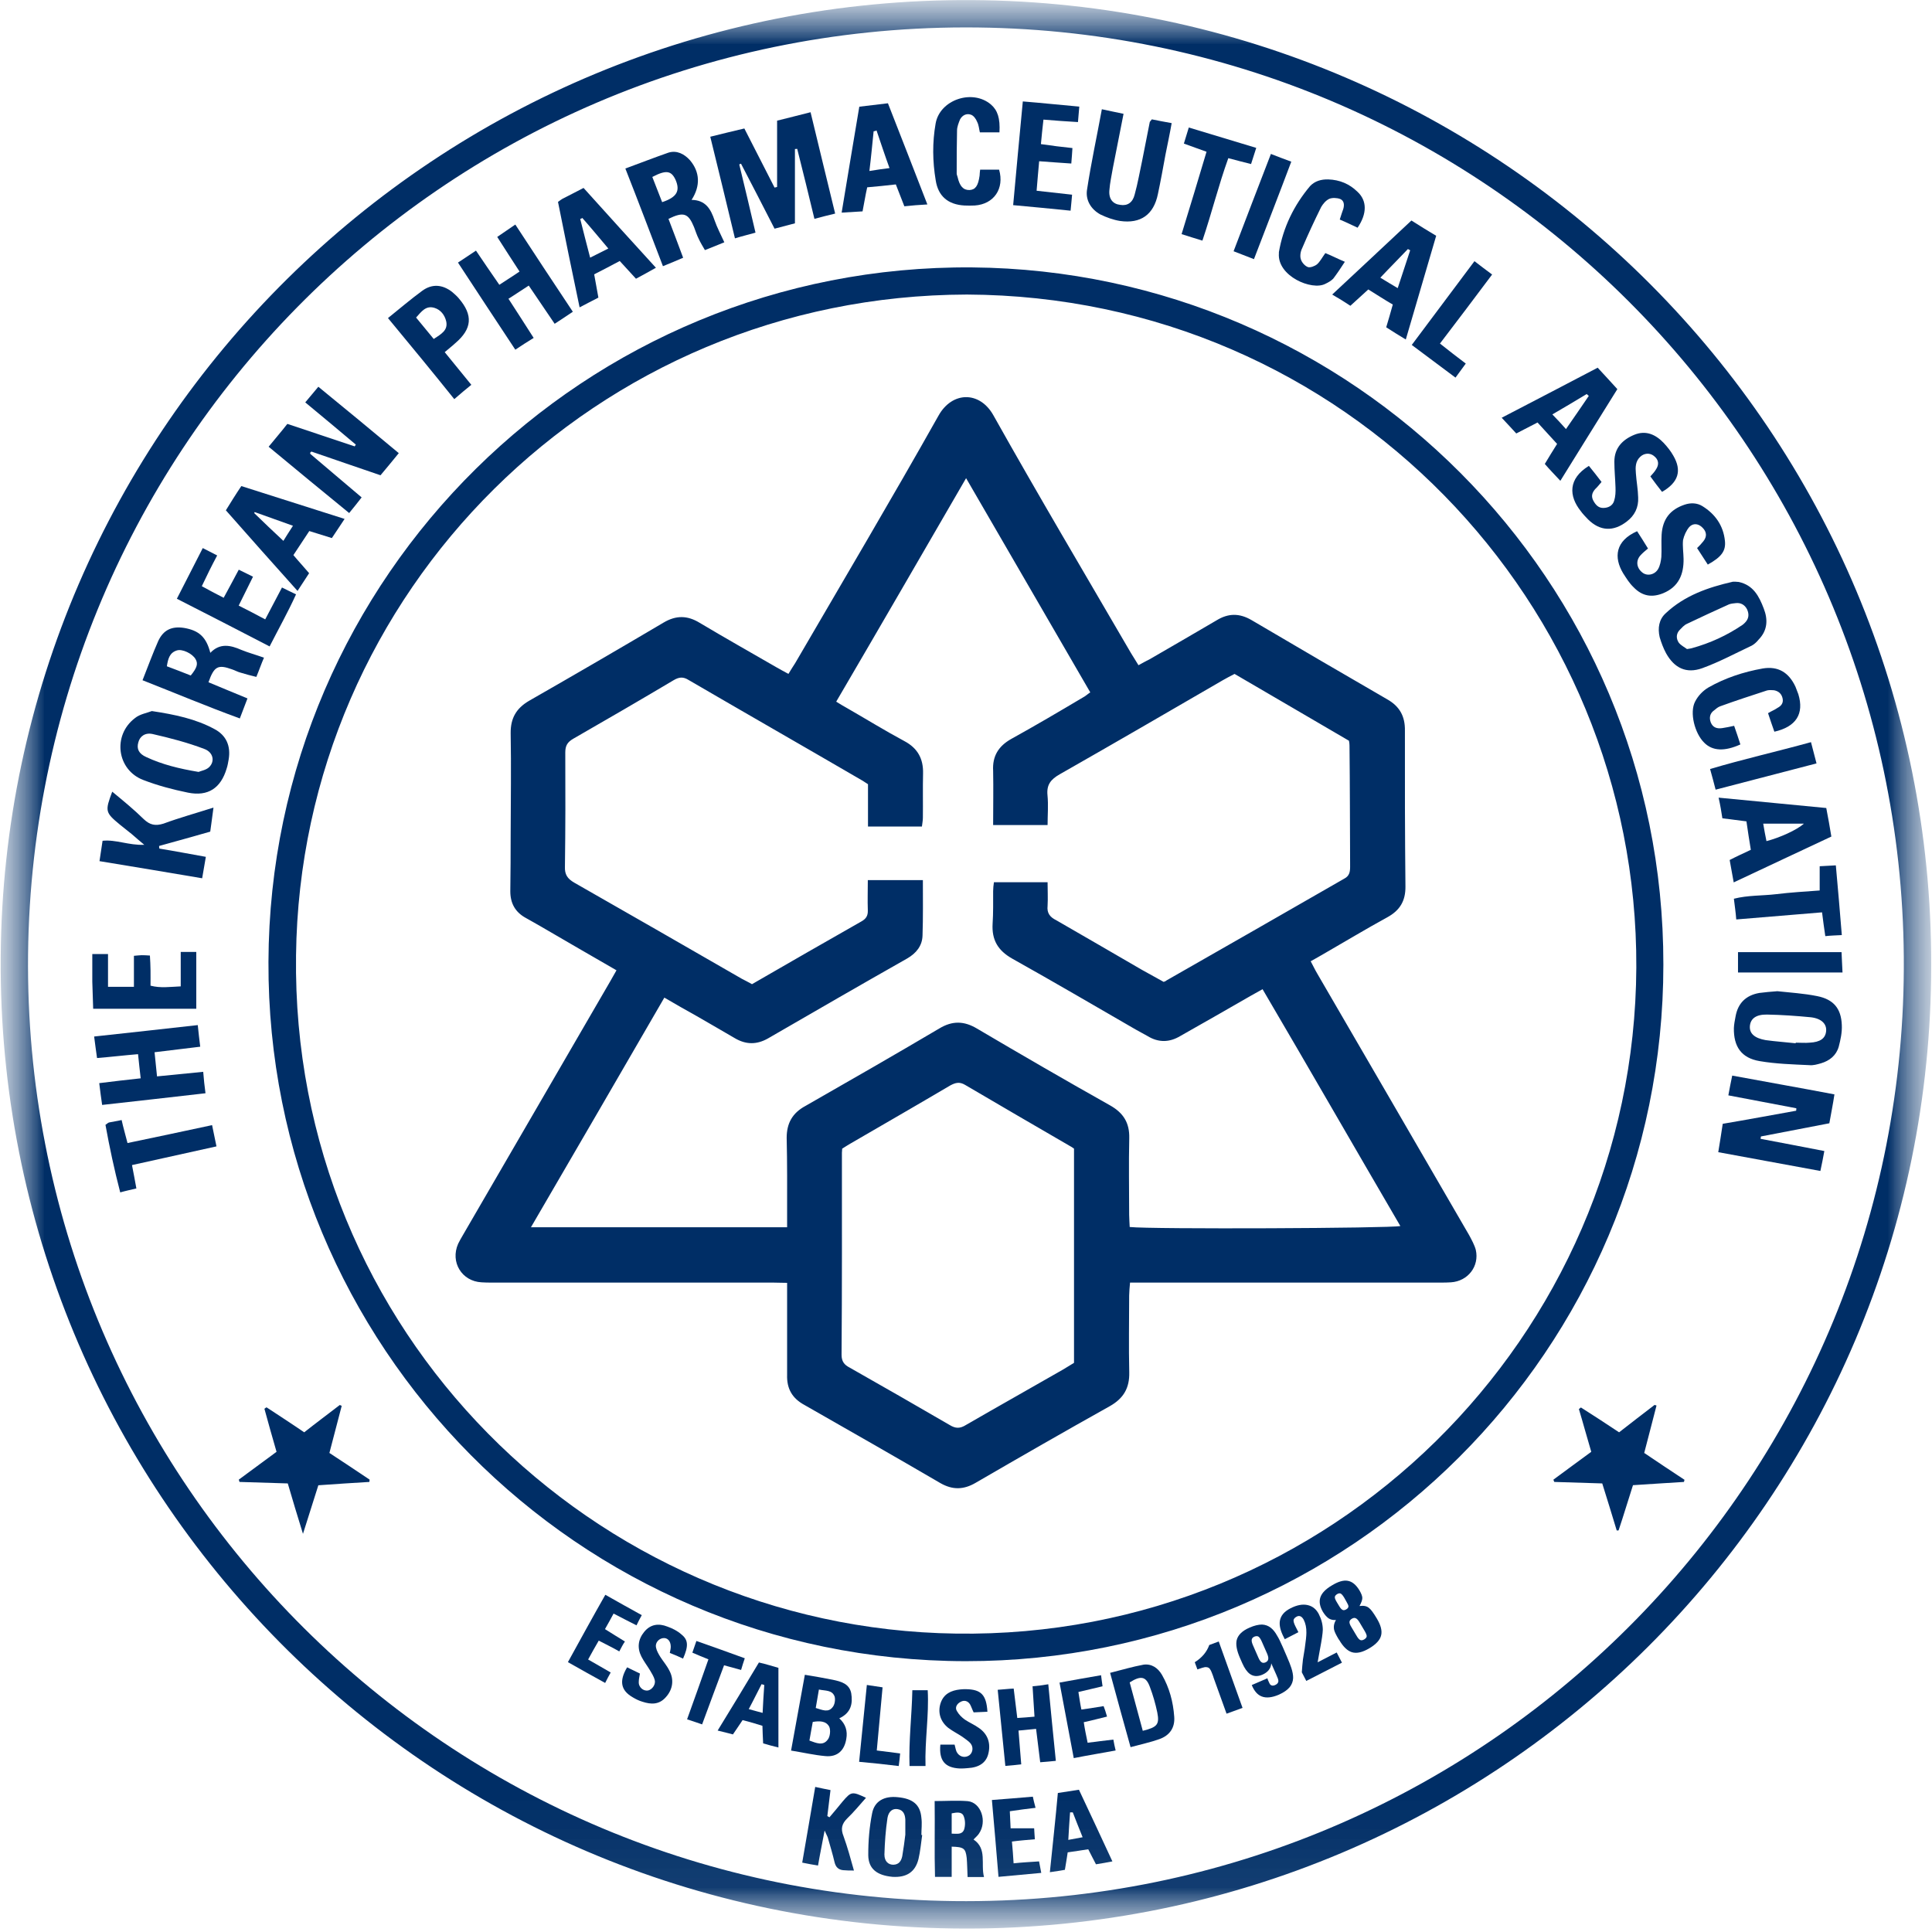<svg width="22" height="22" viewBox="0 0 22 22" fill="none" xmlns="http://www.w3.org/2000/svg">
<g clipPath="url(#clip0_1249_27610)">
<mask id="mask0_1249_27610" style="mask-type:luminance" maskUnits="userSpaceOnUse" x="0" y="0" width="22" height="22">
<path d="M22 0H0V21.96H22V0Z" fill="white"/>
</mask>
<g mask="url(#mask0_1249_27610)">
<mask id="mask1_1249_27610" style="mask-type:luminance" maskUnits="userSpaceOnUse" x="0" y="0" width="22" height="22">
<path d="M22 0.001H0V21.961H22V0.001Z" fill="white"/>
</mask>
<g mask="url(#mask1_1249_27610)">
<path fillRule="evenodd" clipRule="evenodd" d="M21.991 10.991C21.991 17.047 17.064 21.966 10.996 21.961C4.85 21.953 -0.034 16.952 0.008 10.902C0.047 4.879 4.974 -0.036 11.071 0.001C17.099 0.039 22.002 4.936 21.991 10.991ZM11.14 21.648C17.018 21.575 21.724 16.755 21.679 10.897C21.636 5.1 16.922 0.306 10.99 0.312C5.02 0.319 0.233 5.193 0.32 11.145C0.407 17.021 5.249 21.728 11.14 21.648Z" fill="#002E66"/>
<path fillRule="evenodd" clipRule="evenodd" d="M18.941 10.984C18.941 15.365 15.386 18.919 10.997 18.916C6.566 18.912 3.04 15.31 3.057 10.953C3.073 6.561 6.668 3.009 11.071 3.045C15.397 3.082 18.946 6.602 18.941 10.984ZM11.011 3.354C6.787 3.364 3.421 6.741 3.371 10.879C3.315 15.153 6.747 18.545 10.885 18.602C15.146 18.666 18.613 15.227 18.633 11.017C18.651 6.877 15.319 3.373 11.011 3.354Z" fill="#002E66"/>
<path d="M8.418 1.872C8.48 2.126 8.54 2.381 8.603 2.649C8.527 2.671 8.457 2.687 8.369 2.714C8.276 2.324 8.183 1.945 8.088 1.557C8.222 1.524 8.342 1.494 8.476 1.463C8.59 1.686 8.704 1.909 8.82 2.136C8.83 2.134 8.838 2.131 8.849 2.129V1.374C8.979 1.341 9.095 1.313 9.23 1.278C9.324 1.663 9.414 2.043 9.51 2.432C9.429 2.451 9.357 2.47 9.274 2.492C9.208 2.219 9.145 1.959 9.078 1.695C9.069 1.695 9.06 1.697 9.052 1.697V2.543C8.974 2.563 8.907 2.582 8.82 2.604C8.692 2.356 8.567 2.109 8.438 1.864C8.43 1.868 8.423 1.869 8.418 1.872Z" fill="#002E66"/>
<path d="M20.455 12.62C20.201 12.572 19.947 12.524 19.681 12.473C19.696 12.396 19.707 12.329 19.725 12.248C20.112 12.32 20.491 12.386 20.889 12.462C20.872 12.577 20.85 12.682 20.831 12.791C20.565 12.843 20.309 12.892 20.052 12.941C20.052 12.948 20.048 12.959 20.048 12.968C20.289 13.014 20.524 13.058 20.774 13.107C20.759 13.186 20.747 13.254 20.729 13.334C20.339 13.263 19.958 13.192 19.566 13.12C19.583 13.014 19.6 12.915 19.617 12.797C19.896 12.75 20.174 12.698 20.453 12.648C20.455 12.638 20.455 12.628 20.455 12.62Z" fill="#002E66"/>
<path d="M3.476 4.582C3.526 4.521 3.572 4.469 3.625 4.404C3.932 4.655 4.234 4.904 4.541 5.16C4.468 5.25 4.401 5.331 4.333 5.412C4.063 5.321 3.802 5.229 3.546 5.142C3.534 5.152 3.532 5.154 3.532 5.158C3.532 5.158 3.532 5.167 3.534 5.169C3.726 5.331 3.917 5.495 4.118 5.664C4.071 5.724 4.028 5.78 3.976 5.842C3.67 5.592 3.368 5.344 3.059 5.087C3.131 4.998 3.202 4.917 3.272 4.827C3.532 4.914 3.786 4.998 4.039 5.083C4.043 5.074 4.048 5.071 4.052 5.063C3.864 4.904 3.674 4.746 3.476 4.582Z" fill="#002E66"/>
<path d="M18.595 16.912C18.539 17.085 18.488 17.258 18.431 17.427C18.425 17.428 18.418 17.428 18.41 17.428C18.357 17.254 18.304 17.079 18.245 16.892C18.062 16.886 17.882 16.88 17.699 16.875C17.695 16.868 17.692 16.859 17.689 16.849C17.834 16.743 17.975 16.637 18.12 16.532C18.07 16.365 18.027 16.204 17.979 16.045C17.988 16.038 17.997 16.033 18.002 16.027C18.145 16.117 18.284 16.209 18.437 16.31C18.57 16.205 18.705 16.103 18.841 15.998C18.848 16 18.857 16.003 18.863 16.005C18.818 16.183 18.77 16.362 18.723 16.545C18.878 16.651 19.032 16.751 19.182 16.851C19.179 16.86 19.176 16.868 19.176 16.875C18.988 16.888 18.802 16.897 18.595 16.912Z" fill="#002E66"/>
<path d="M3.036 16.026C3.174 16.117 3.315 16.208 3.464 16.31C3.598 16.204 3.734 16.103 3.869 15.999C3.876 16.002 3.885 16.005 3.891 16.009C3.846 16.181 3.799 16.36 3.751 16.545C3.905 16.646 4.058 16.747 4.209 16.849C4.208 16.859 4.206 16.868 4.206 16.875C4.015 16.886 3.827 16.899 3.625 16.913C3.57 17.085 3.516 17.259 3.45 17.466C3.386 17.258 3.332 17.082 3.277 16.892C3.091 16.886 2.907 16.88 2.727 16.875C2.725 16.868 2.723 16.859 2.719 16.849C2.859 16.747 2.998 16.642 3.149 16.532C3.101 16.369 3.056 16.204 3.011 16.042C3.019 16.038 3.026 16.028 3.036 16.026Z" fill="#002E66"/>
<path fillRule="evenodd" clipRule="evenodd" d="M7.612 2.492C7.67 2.643 7.722 2.782 7.779 2.935C7.703 2.967 7.636 2.997 7.549 3.031C7.407 2.661 7.269 2.294 7.121 1.919C7.289 1.857 7.449 1.795 7.612 1.738C7.706 1.709 7.792 1.752 7.858 1.826C7.969 1.958 7.979 2.116 7.875 2.276C8.035 2.278 8.094 2.381 8.137 2.509C8.166 2.592 8.207 2.669 8.248 2.759C8.177 2.789 8.109 2.815 8.027 2.848C8.002 2.804 7.976 2.763 7.957 2.721C7.934 2.677 7.921 2.631 7.903 2.586C7.838 2.428 7.785 2.408 7.612 2.492ZM7.428 2.015C7.467 2.116 7.504 2.209 7.54 2.302C7.708 2.246 7.748 2.174 7.692 2.046C7.644 1.944 7.586 1.932 7.428 2.015Z" fill="#002E66"/>
<path fillRule="evenodd" clipRule="evenodd" d="M1.623 7.746C1.686 7.587 1.74 7.439 1.802 7.299C1.861 7.172 1.957 7.129 2.095 7.15C2.267 7.179 2.349 7.255 2.395 7.434C2.504 7.32 2.624 7.346 2.747 7.4C2.828 7.433 2.91 7.455 3.006 7.489C2.976 7.557 2.952 7.629 2.919 7.708C2.854 7.692 2.798 7.678 2.741 7.66C2.705 7.651 2.676 7.633 2.642 7.622C2.482 7.564 2.438 7.587 2.374 7.769C2.516 7.829 2.662 7.888 2.818 7.953C2.79 8.028 2.764 8.095 2.731 8.181C2.358 8.045 2.002 7.895 1.623 7.746ZM2.172 7.692C2.245 7.603 2.257 7.557 2.227 7.506C2.192 7.443 2.075 7.386 2.013 7.407C1.93 7.433 1.913 7.504 1.9 7.587C1.995 7.622 2.083 7.657 2.172 7.692Z" fill="#002E66"/>
<path d="M5.215 2.99C5.291 2.941 5.347 2.902 5.42 2.854C5.508 2.984 5.594 3.111 5.686 3.243C5.762 3.192 5.837 3.147 5.916 3.092C5.831 2.962 5.751 2.837 5.662 2.698C5.728 2.653 5.792 2.61 5.868 2.557C6.086 2.89 6.301 3.217 6.523 3.55C6.45 3.598 6.392 3.639 6.316 3.687C6.219 3.545 6.123 3.402 6.021 3.252C5.943 3.301 5.872 3.351 5.79 3.402C5.887 3.55 5.977 3.693 6.077 3.848C6.006 3.892 5.945 3.93 5.868 3.982C5.649 3.651 5.435 3.326 5.215 2.99Z" fill="#002E66"/>
<path fillRule="evenodd" clipRule="evenodd" d="M1.729 8.097C1.995 8.137 2.23 8.187 2.442 8.302C2.578 8.374 2.629 8.496 2.604 8.647C2.598 8.681 2.592 8.719 2.581 8.751C2.515 8.974 2.37 9.072 2.141 9.026C1.969 8.991 1.795 8.945 1.632 8.882C1.333 8.769 1.277 8.374 1.537 8.177C1.592 8.131 1.678 8.118 1.729 8.097ZM2.261 8.79C2.289 8.778 2.345 8.769 2.379 8.738C2.451 8.671 2.429 8.564 2.323 8.527C2.133 8.455 1.937 8.404 1.74 8.359C1.654 8.339 1.592 8.384 1.575 8.454C1.554 8.527 1.58 8.583 1.666 8.621C1.848 8.706 2.04 8.753 2.261 8.79Z" fill="#002E66"/>
<path fillRule="evenodd" clipRule="evenodd" d="M20.239 11.287C20.384 11.303 20.54 11.312 20.693 11.343C20.878 11.38 20.966 11.483 20.973 11.673C20.977 11.754 20.959 11.839 20.938 11.919C20.909 12.02 20.833 12.079 20.736 12.108C20.693 12.12 20.647 12.134 20.603 12.129C20.413 12.12 20.222 12.115 20.037 12.083C19.828 12.048 19.74 11.916 19.744 11.706C19.746 11.664 19.754 11.621 19.763 11.575C19.79 11.423 19.881 11.334 20.033 11.307C20.099 11.299 20.164 11.292 20.239 11.287ZM20.448 11.88V11.873C20.501 11.873 20.556 11.878 20.607 11.873C20.725 11.867 20.785 11.826 20.794 11.745C20.804 11.664 20.746 11.599 20.622 11.584C20.456 11.568 20.289 11.556 20.121 11.553C19.994 11.551 19.932 11.601 19.926 11.687C19.921 11.769 19.98 11.822 20.106 11.844C20.22 11.86 20.334 11.867 20.448 11.88Z" fill="#002E66"/>
<path d="M1.163 12.582C1.15 12.497 1.141 12.42 1.13 12.334C1.293 12.313 1.44 12.297 1.602 12.279C1.591 12.187 1.582 12.1 1.572 12.004C1.414 12.017 1.267 12.035 1.105 12.048C1.094 11.968 1.083 11.892 1.072 11.803C1.468 11.761 1.852 11.717 2.252 11.673C2.261 11.761 2.269 11.832 2.28 11.919C2.107 11.941 1.942 11.959 1.76 11.982C1.77 12.073 1.779 12.16 1.788 12.257C1.967 12.24 2.135 12.222 2.314 12.205C2.321 12.295 2.329 12.367 2.34 12.449C1.942 12.495 1.558 12.538 1.163 12.582Z" fill="#002E66"/>
<path fillRule="evenodd" clipRule="evenodd" d="M19.733 6.624C19.755 6.624 19.776 6.624 19.8 6.627C19.964 6.663 20.03 6.787 20.084 6.929C20.134 7.057 20.127 7.18 20.025 7.284C20.003 7.312 19.975 7.337 19.947 7.352C19.758 7.441 19.574 7.54 19.383 7.609C19.201 7.674 19.066 7.607 18.972 7.439C18.941 7.382 18.917 7.317 18.899 7.256C18.875 7.152 18.891 7.053 18.967 6.984C19.182 6.781 19.452 6.688 19.733 6.624ZM19.21 7.391C19.244 7.385 19.252 7.385 19.262 7.382C19.473 7.324 19.665 7.236 19.846 7.113C19.851 7.109 19.859 7.101 19.866 7.095C19.914 7.049 19.921 6.998 19.894 6.938C19.867 6.886 19.821 6.861 19.765 6.868C19.74 6.87 19.709 6.874 19.688 6.882C19.528 6.954 19.366 7.029 19.209 7.104C19.176 7.119 19.152 7.148 19.128 7.172C19.085 7.216 19.085 7.272 19.117 7.319C19.144 7.352 19.189 7.374 19.21 7.391Z" fill="#002E66"/>
<path d="M12.547 1.244C12.644 1.264 12.712 1.28 12.794 1.296C12.751 1.511 12.711 1.714 12.672 1.915C12.658 1.999 12.639 2.081 12.633 2.164C12.623 2.265 12.672 2.324 12.757 2.333C12.837 2.346 12.898 2.309 12.921 2.214C12.956 2.088 12.978 1.958 13.006 1.829C13.036 1.681 13.065 1.534 13.093 1.388C13.098 1.383 13.104 1.374 13.116 1.359C13.185 1.372 13.256 1.388 13.342 1.402C13.32 1.527 13.295 1.643 13.272 1.758C13.244 1.911 13.217 2.061 13.185 2.211C13.137 2.444 12.99 2.55 12.753 2.516C12.678 2.504 12.6 2.476 12.53 2.442C12.419 2.381 12.358 2.273 12.379 2.155C12.425 1.854 12.489 1.56 12.547 1.244Z" fill="#002E66"/>
<path fillRule="evenodd" clipRule="evenodd" d="M16.008 3.866C15.923 3.814 15.855 3.773 15.785 3.727C15.81 3.643 15.833 3.567 15.86 3.468C15.77 3.416 15.683 3.359 15.581 3.296C15.518 3.354 15.452 3.413 15.377 3.482C15.314 3.44 15.248 3.399 15.17 3.354C15.476 3.07 15.77 2.793 16.072 2.511C16.169 2.573 16.257 2.627 16.354 2.685C16.239 3.079 16.127 3.458 16.008 3.866ZM15.718 3.162C15.79 3.206 15.846 3.24 15.916 3.281C15.966 3.127 16.012 2.987 16.058 2.85C16.048 2.845 16.041 2.84 16.032 2.836C15.933 2.941 15.828 3.045 15.718 3.162Z" fill="#002E66"/>
<path fillRule="evenodd" clipRule="evenodd" d="M6.354 2.299C6.377 2.283 6.391 2.271 6.406 2.263C6.478 2.225 6.554 2.189 6.645 2.14C6.916 2.442 7.187 2.739 7.469 3.049C7.392 3.092 7.321 3.132 7.242 3.174C7.178 3.105 7.12 3.042 7.057 2.972C6.96 3.024 6.868 3.072 6.766 3.124C6.781 3.21 6.797 3.291 6.814 3.389C6.747 3.424 6.679 3.458 6.6 3.5C6.514 3.092 6.434 2.7 6.354 2.299ZM6.927 2.83C6.82 2.703 6.729 2.593 6.631 2.482C6.624 2.487 6.616 2.492 6.607 2.493C6.643 2.636 6.679 2.778 6.72 2.934C6.794 2.897 6.852 2.868 6.927 2.83Z" fill="#002E66"/>
<path d="M1.278 9.015C1.403 9.118 1.526 9.219 1.637 9.328C1.707 9.395 1.77 9.407 1.861 9.379C2.042 9.312 2.228 9.261 2.431 9.196C2.419 9.292 2.406 9.379 2.394 9.47C2.198 9.526 2.005 9.58 1.812 9.633C1.812 9.647 1.812 9.652 1.815 9.663C1.988 9.691 2.163 9.725 2.344 9.757C2.33 9.842 2.316 9.917 2.302 10.001C1.909 9.935 1.528 9.87 1.133 9.806C1.146 9.725 1.155 9.656 1.168 9.574C1.321 9.558 1.463 9.627 1.643 9.62C1.581 9.569 1.54 9.532 1.499 9.497C1.452 9.46 1.41 9.425 1.365 9.39C1.197 9.251 1.195 9.236 1.278 9.015Z" fill="#002E66"/>
<path fillRule="evenodd" clipRule="evenodd" d="M17.768 5.475C17.698 5.4 17.643 5.344 17.591 5.283C17.638 5.205 17.68 5.135 17.731 5.055C17.657 4.975 17.584 4.895 17.508 4.811C17.424 4.854 17.354 4.891 17.266 4.936C17.212 4.879 17.164 4.823 17.1 4.757C17.471 4.565 17.83 4.377 18.193 4.187C18.268 4.269 18.34 4.345 18.417 4.431C18.202 4.775 17.99 5.118 17.768 5.475ZM18.092 4.508C18.083 4.502 18.076 4.494 18.068 4.487C17.943 4.562 17.816 4.639 17.677 4.719C17.738 4.781 17.781 4.829 17.832 4.886C17.926 4.753 18.008 4.629 18.092 4.508Z" fill="#002E66"/>
<path fillRule="evenodd" clipRule="evenodd" d="M3.924 5.909C3.869 5.991 3.828 6.055 3.779 6.127C3.693 6.101 3.613 6.075 3.522 6.047C3.463 6.137 3.404 6.226 3.341 6.321C3.4 6.392 3.455 6.45 3.52 6.527C3.48 6.587 3.439 6.653 3.388 6.729C3.11 6.419 2.846 6.122 2.572 5.811C2.627 5.723 2.682 5.632 2.748 5.535C3.134 5.657 3.518 5.78 3.924 5.909ZM2.9 5.831C2.898 5.836 2.895 5.84 2.895 5.843C3.004 5.948 3.112 6.053 3.227 6.159C3.257 6.11 3.293 6.053 3.336 5.987C3.177 5.93 3.039 5.881 2.9 5.831Z" fill="#002E66"/>
<path fillRule="evenodd" clipRule="evenodd" d="M20.796 9.201C20.817 9.315 20.837 9.416 20.854 9.526C20.484 9.7 20.121 9.869 19.742 10.048C19.727 9.956 19.709 9.875 19.696 9.793C19.777 9.751 19.852 9.717 19.937 9.677C19.919 9.57 19.904 9.47 19.887 9.353C19.796 9.342 19.709 9.331 19.613 9.318C19.602 9.248 19.591 9.175 19.57 9.083C19.985 9.123 20.381 9.161 20.796 9.201ZM20.115 9.578C20.263 9.54 20.461 9.452 20.541 9.379H20.078C20.089 9.45 20.102 9.511 20.115 9.578Z" fill="#002E66"/>
<path fillRule="evenodd" clipRule="evenodd" d="M10.298 2.349C10.264 2.261 10.234 2.187 10.201 2.1C10.092 2.113 9.986 2.123 9.875 2.133C9.854 2.225 9.841 2.312 9.822 2.407C9.742 2.412 9.671 2.416 9.584 2.421C9.653 2.01 9.716 1.618 9.785 1.215C9.895 1.202 10 1.19 10.111 1.176C10.259 1.557 10.408 1.932 10.56 2.328C10.462 2.333 10.385 2.34 10.298 2.349ZM9.981 1.485C9.968 1.493 9.96 1.493 9.948 1.495C9.933 1.642 9.92 1.784 9.9 1.947C9.988 1.932 10.053 1.924 10.129 1.914C10.072 1.758 10.028 1.622 9.981 1.485Z" fill="#002E66"/>
<path d="M18.766 6.246C18.733 6.273 18.705 6.297 18.683 6.321C18.625 6.382 18.634 6.465 18.7 6.518C18.753 6.563 18.841 6.548 18.881 6.48C18.904 6.44 18.913 6.39 18.918 6.343C18.923 6.258 18.916 6.175 18.921 6.09C18.932 5.909 19.02 5.802 19.182 5.747C19.252 5.723 19.325 5.726 19.385 5.763C19.532 5.854 19.624 5.985 19.642 6.159C19.654 6.273 19.604 6.342 19.447 6.429C19.409 6.369 19.368 6.308 19.325 6.241C19.351 6.216 19.376 6.19 19.396 6.164C19.44 6.11 19.434 6.056 19.388 6.01C19.344 5.963 19.282 5.952 19.236 6.001C19.202 6.041 19.176 6.099 19.165 6.15C19.158 6.22 19.17 6.294 19.171 6.363C19.174 6.539 19.116 6.682 18.939 6.755C18.811 6.807 18.7 6.79 18.6 6.685C18.553 6.64 18.52 6.585 18.483 6.528C18.374 6.346 18.394 6.159 18.642 6.049C18.683 6.112 18.723 6.176 18.766 6.246Z" fill="#002E66"/>
<path d="M18.926 5.601C18.881 5.545 18.838 5.487 18.793 5.425C18.819 5.396 18.838 5.376 18.854 5.35C18.897 5.288 18.888 5.233 18.831 5.19C18.784 5.154 18.72 5.16 18.676 5.203C18.622 5.255 18.622 5.322 18.628 5.389C18.634 5.479 18.652 5.573 18.654 5.664C18.66 5.778 18.614 5.871 18.524 5.939C18.372 6.056 18.22 6.049 18.084 5.915C18.054 5.884 18.022 5.851 17.998 5.817C17.866 5.65 17.853 5.452 18.093 5.305C18.141 5.363 18.188 5.424 18.237 5.488C18.211 5.519 18.188 5.548 18.164 5.57C18.129 5.611 18.116 5.652 18.145 5.704C18.169 5.747 18.2 5.784 18.255 5.784C18.313 5.784 18.363 5.759 18.38 5.704C18.396 5.654 18.398 5.601 18.396 5.55C18.393 5.452 18.383 5.355 18.383 5.257C18.383 5.103 18.474 5.007 18.61 4.951C18.741 4.897 18.853 4.947 18.946 5.045C18.987 5.089 19.026 5.138 19.055 5.19C19.153 5.359 19.114 5.493 18.926 5.601Z" fill="#002E66"/>
<path fillRule="evenodd" clipRule="evenodd" d="M5.064 4.01C5.169 4.139 5.263 4.254 5.367 4.382C5.301 4.435 5.242 4.485 5.173 4.545C4.922 4.232 4.673 3.93 4.418 3.622C4.553 3.513 4.675 3.409 4.807 3.312C4.92 3.229 5.038 3.239 5.148 3.324C5.176 3.349 5.203 3.371 5.224 3.397C5.389 3.589 5.376 3.745 5.184 3.908C5.148 3.942 5.111 3.969 5.064 4.01ZM4.939 3.86C5.025 3.803 5.103 3.762 5.081 3.659C5.064 3.586 5.017 3.527 4.948 3.506C4.848 3.475 4.798 3.55 4.738 3.616C4.805 3.698 4.869 3.776 4.939 3.86Z" fill="#002E66"/>
<path d="M1.525 10.884C1.568 10.881 1.589 10.877 1.613 10.877C1.638 10.877 1.665 10.878 1.707 10.881C1.71 10.939 1.714 10.993 1.714 11.049C1.715 11.104 1.714 11.162 1.714 11.224C1.829 11.254 1.938 11.237 2.058 11.232V10.84H2.235V11.487H1.061C1.058 11.388 1.055 11.282 1.051 11.178V10.864H1.23V11.237H1.525V10.884Z" fill="#002E66"/>
<path d="M20.205 8.332C20.181 8.265 20.158 8.197 20.133 8.121C20.172 8.097 20.208 8.084 20.242 8.06C20.282 8.039 20.31 8.006 20.299 7.954C20.288 7.901 20.254 7.87 20.201 7.86C20.177 7.858 20.147 7.856 20.122 7.862C19.944 7.92 19.766 7.978 19.587 8.043C19.563 8.052 19.542 8.069 19.52 8.088C19.472 8.121 19.46 8.171 19.481 8.227C19.505 8.285 19.551 8.3 19.612 8.291C19.654 8.285 19.696 8.276 19.747 8.265C19.773 8.34 19.797 8.41 19.818 8.477C19.637 8.559 19.5 8.552 19.406 8.457C19.297 8.35 19.238 8.113 19.302 7.99C19.335 7.924 19.391 7.866 19.453 7.829C19.644 7.72 19.854 7.651 20.073 7.612C20.248 7.583 20.369 7.657 20.445 7.819C20.456 7.847 20.468 7.877 20.478 7.905C20.546 8.128 20.453 8.276 20.205 8.332Z" fill="#002E66"/>
<path d="M15.256 2.5C15.273 2.445 15.284 2.414 15.296 2.38C15.31 2.333 15.306 2.285 15.261 2.266C15.224 2.252 15.17 2.25 15.137 2.264C15.096 2.283 15.064 2.324 15.044 2.358C14.968 2.512 14.896 2.666 14.829 2.824C14.81 2.861 14.801 2.913 14.812 2.949C14.822 2.987 14.859 3.03 14.896 3.042C14.921 3.049 14.972 3.031 14.998 3.009C15.031 2.98 15.055 2.933 15.092 2.882C15.16 2.909 15.228 2.945 15.314 2.981C15.266 3.055 15.224 3.118 15.181 3.174C15.156 3.199 15.124 3.217 15.092 3.232C14.939 3.313 14.542 3.144 14.563 2.884V2.871C14.612 2.588 14.734 2.338 14.918 2.119C14.972 2.062 15.044 2.041 15.124 2.043C15.256 2.047 15.367 2.095 15.457 2.183C15.568 2.285 15.568 2.433 15.459 2.593C15.397 2.564 15.332 2.532 15.256 2.5Z" fill="#002E66"/>
<path d="M11.381 1.507H11.158C11.148 1.467 11.146 1.424 11.127 1.388C11.113 1.352 11.086 1.316 11.056 1.306C11.006 1.288 10.958 1.312 10.932 1.36C10.916 1.4 10.898 1.445 10.898 1.485C10.894 1.648 10.894 1.812 10.894 1.976C10.894 1.989 10.9 1.999 10.904 2.015C10.928 2.121 10.969 2.165 11.039 2.164C11.108 2.161 11.139 2.115 11.155 1.999C11.155 1.979 11.158 1.963 11.161 1.932H11.377C11.439 2.148 11.318 2.325 11.1 2.34C11.06 2.342 11.022 2.342 10.981 2.34C10.796 2.329 10.683 2.235 10.655 2.053C10.619 1.839 10.616 1.622 10.654 1.407C10.701 1.136 11.072 1.01 11.284 1.19C11.36 1.256 11.39 1.346 11.381 1.507Z" fill="#002E66"/>
<path d="M11.833 1.836C11.823 1.952 11.813 2.055 11.804 2.172C11.943 2.187 12.067 2.202 12.208 2.217C12.204 2.276 12.197 2.328 12.191 2.399C11.971 2.377 11.762 2.356 11.537 2.336C11.573 1.939 11.609 1.552 11.647 1.155C11.863 1.172 12.072 1.195 12.29 1.214C12.285 1.278 12.28 1.328 12.275 1.39C12.142 1.382 12.018 1.374 11.882 1.362C11.87 1.455 11.863 1.544 11.853 1.641C11.979 1.659 12.092 1.674 12.212 1.686C12.208 1.745 12.205 1.794 12.199 1.862C12.08 1.853 11.966 1.847 11.833 1.836Z" fill="#002E66"/>
<path d="M2.014 6.818C2.115 6.62 2.208 6.438 2.309 6.241C2.365 6.269 2.413 6.294 2.473 6.325C2.411 6.441 2.356 6.552 2.298 6.675C2.378 6.72 2.459 6.762 2.547 6.807C2.603 6.702 2.659 6.602 2.719 6.487C2.771 6.512 2.821 6.537 2.881 6.567C2.826 6.675 2.778 6.778 2.718 6.896C2.815 6.945 2.911 6.994 3.02 7.053C3.083 6.932 3.145 6.816 3.211 6.69C3.265 6.716 3.31 6.74 3.371 6.768C3.279 6.971 3.175 7.155 3.07 7.361C2.717 7.178 2.37 6.999 2.014 6.818Z" fill="#002E66"/>
<path d="M14.305 1.684C14.284 1.747 14.267 1.801 14.246 1.868C14.162 1.848 14.084 1.826 13.987 1.801C13.877 2.105 13.8 2.42 13.692 2.74C13.612 2.716 13.537 2.692 13.455 2.666C13.552 2.352 13.644 2.046 13.739 1.728C13.65 1.697 13.572 1.667 13.481 1.635C13.498 1.577 13.515 1.522 13.537 1.452C13.796 1.531 14.046 1.606 14.305 1.684Z" fill="#002E66"/>
<path d="M1.201 12.809C1.221 12.795 1.232 12.783 1.245 12.781C1.285 12.772 1.33 12.767 1.385 12.754C1.404 12.841 1.428 12.921 1.452 13.016C1.773 12.949 2.086 12.883 2.415 12.812C2.432 12.897 2.446 12.966 2.465 13.054C2.141 13.126 1.825 13.195 1.503 13.267C1.52 13.359 1.537 13.439 1.553 13.533C1.492 13.548 1.439 13.558 1.369 13.578C1.301 13.317 1.247 13.063 1.201 12.809Z" fill="#002E66"/>
<path d="M20.973 10.648C20.899 10.652 20.847 10.653 20.785 10.66C20.772 10.568 20.759 10.483 20.748 10.389C20.416 10.416 20.098 10.443 19.771 10.47C19.765 10.389 19.754 10.319 19.744 10.234C19.904 10.193 20.067 10.201 20.226 10.182C20.389 10.162 20.547 10.153 20.721 10.14V9.864C20.785 9.861 20.839 9.857 20.905 9.854C20.93 10.118 20.95 10.376 20.973 10.648Z" fill="#002E66"/>
<path fillRule="evenodd" clipRule="evenodd" d="M9.165 19.071C9.285 19.091 9.386 19.108 9.484 19.128C9.578 19.148 9.672 19.173 9.693 19.281C9.712 19.397 9.693 19.504 9.557 19.567C9.629 19.631 9.653 19.712 9.637 19.8C9.616 19.934 9.534 20.01 9.399 19.997C9.274 19.986 9.15 19.957 9.008 19.934C9.061 19.643 9.111 19.367 9.165 19.071ZM9.217 19.82C9.297 19.849 9.372 19.883 9.426 19.809C9.453 19.776 9.46 19.701 9.443 19.663C9.407 19.595 9.331 19.595 9.255 19.608C9.242 19.684 9.228 19.752 9.217 19.82ZM9.325 19.239C9.313 19.314 9.301 19.379 9.289 19.449C9.365 19.472 9.432 19.504 9.481 19.44C9.506 19.411 9.514 19.353 9.504 19.319C9.476 19.242 9.399 19.255 9.325 19.239Z" fill="#002E66"/>
<path d="M16.397 3.912C16.499 3.993 16.59 4.064 16.691 4.14C16.651 4.195 16.618 4.239 16.574 4.3C16.408 4.177 16.247 4.056 16.076 3.928C16.314 3.609 16.548 3.296 16.79 2.974C16.86 3.029 16.919 3.072 16.991 3.126C16.794 3.389 16.599 3.648 16.397 3.912Z" fill="#002E66"/>
<path fillRule="evenodd" clipRule="evenodd" d="M12.874 19.895C12.794 19.612 12.72 19.339 12.641 19.049C12.774 19.015 12.897 18.979 13.021 18.956C13.112 18.943 13.185 18.992 13.231 19.071C13.316 19.218 13.359 19.379 13.371 19.548C13.381 19.673 13.32 19.762 13.201 19.804C13.101 19.84 12.991 19.863 12.874 19.895ZM13.013 19.709C13.179 19.668 13.205 19.636 13.178 19.499C13.157 19.399 13.129 19.302 13.093 19.207C13.049 19.088 12.989 19.078 12.864 19.158C12.912 19.339 12.963 19.52 13.013 19.709Z" fill="#002E66"/>
<path fillRule="evenodd" clipRule="evenodd" d="M11.018 21.374C11.014 21.291 11.014 21.224 11.008 21.156C10.995 21.047 10.974 21.032 10.837 21.028V21.372H10.647C10.639 21.091 10.647 20.806 10.643 20.509C10.775 20.509 10.898 20.5 11.02 20.51C11.172 20.525 11.245 20.743 11.146 20.882C11.13 20.906 11.106 20.924 11.086 20.947C11.243 21.052 11.166 21.224 11.205 21.374H11.018ZM10.837 20.88C10.896 20.88 10.954 20.895 10.978 20.834C10.993 20.791 10.993 20.727 10.974 20.682C10.954 20.627 10.892 20.638 10.837 20.649V20.88Z" fill="#002E66"/>
<path fillRule="evenodd" clipRule="evenodd" d="M10.501 20.896C10.488 20.988 10.48 21.08 10.459 21.169C10.422 21.318 10.322 21.381 10.164 21.372C9.988 21.356 9.89 21.282 9.887 21.128C9.886 20.968 9.9 20.804 9.931 20.648C9.958 20.508 10.071 20.449 10.223 20.465C10.394 20.481 10.479 20.549 10.492 20.699C10.501 20.766 10.492 20.832 10.492 20.895C10.492 20.895 10.498 20.896 10.501 20.896ZM10.309 20.892V20.718C10.305 20.661 10.287 20.611 10.221 20.601C10.166 20.592 10.12 20.623 10.106 20.7C10.085 20.839 10.075 20.98 10.071 21.118C10.071 21.196 10.116 21.234 10.172 21.234C10.237 21.233 10.263 21.189 10.274 21.137C10.289 21.048 10.301 20.962 10.309 20.892Z" fill="#002E66"/>
<path d="M11.758 19.202C11.82 19.197 11.871 19.19 11.937 19.179C11.965 19.473 11.993 19.757 12.023 20.051C11.961 20.058 11.909 20.062 11.845 20.067C11.829 19.939 11.815 19.82 11.798 19.687C11.732 19.692 11.672 19.701 11.598 19.706C11.609 19.835 11.617 19.956 11.629 20.091C11.568 20.099 11.513 20.103 11.448 20.109C11.419 19.818 11.391 19.536 11.361 19.242C11.424 19.238 11.476 19.231 11.543 19.228C11.556 19.341 11.57 19.447 11.584 19.563C11.646 19.559 11.707 19.555 11.78 19.548C11.774 19.434 11.764 19.32 11.758 19.202Z" fill="#002E66"/>
<path d="M9.283 20.348C9.346 20.363 9.397 20.371 9.457 20.384C9.445 20.487 9.432 20.585 9.421 20.68C9.43 20.686 9.436 20.687 9.445 20.694C9.496 20.634 9.545 20.576 9.595 20.514C9.693 20.4 9.702 20.397 9.861 20.472C9.791 20.551 9.723 20.634 9.647 20.707C9.587 20.767 9.571 20.823 9.605 20.908C9.65 21.032 9.685 21.161 9.724 21.3C9.676 21.3 9.642 21.3 9.6 21.296C9.547 21.29 9.517 21.262 9.503 21.205C9.482 21.113 9.453 21.02 9.426 20.924C9.421 20.908 9.41 20.891 9.39 20.845C9.363 20.991 9.337 21.113 9.315 21.243C9.253 21.233 9.201 21.224 9.135 21.21C9.186 20.921 9.232 20.642 9.283 20.348Z" fill="#002E66"/>
<path fillRule="evenodd" clipRule="evenodd" d="M12.286 20.38C12.413 20.649 12.536 20.913 12.667 21.196C12.599 21.209 12.54 21.22 12.48 21.229C12.451 21.17 12.422 21.12 12.392 21.058C12.318 21.071 12.241 21.08 12.158 21.093C12.148 21.161 12.139 21.215 12.126 21.292C12.08 21.3 12.029 21.309 11.955 21.319C11.986 21.014 12.019 20.718 12.046 20.417C12.13 20.405 12.204 20.392 12.286 20.38ZM12.216 20.638H12.185C12.178 20.738 12.171 20.834 12.165 20.951C12.227 20.939 12.27 20.932 12.328 20.921C12.286 20.816 12.25 20.727 12.216 20.638Z" fill="#002E66"/>
<path fillRule="evenodd" clipRule="evenodd" d="M8.642 18.931C8.728 18.951 8.794 18.972 8.864 18.992V19.899C8.798 19.883 8.744 19.868 8.69 19.852C8.686 19.781 8.684 19.718 8.682 19.652C8.608 19.628 8.537 19.608 8.456 19.587C8.423 19.639 8.387 19.688 8.346 19.75C8.296 19.736 8.245 19.725 8.172 19.706C8.333 19.444 8.484 19.195 8.642 18.931ZM8.684 19.505C8.69 19.391 8.695 19.29 8.703 19.187C8.692 19.183 8.684 19.181 8.672 19.178C8.624 19.27 8.58 19.362 8.526 19.462C8.583 19.477 8.629 19.491 8.684 19.505Z" fill="#002E66"/>
<path d="M7.287 19.057C7.28 19.097 7.274 19.124 7.274 19.148C7.268 19.212 7.326 19.259 7.379 19.25C7.429 19.239 7.47 19.178 7.455 19.128C7.444 19.088 7.422 19.057 7.402 19.021C7.37 18.968 7.332 18.919 7.304 18.864C7.254 18.766 7.265 18.668 7.336 18.582C7.407 18.495 7.5 18.483 7.599 18.522C7.658 18.543 7.713 18.57 7.76 18.612C7.837 18.673 7.842 18.743 7.778 18.887C7.731 18.864 7.682 18.844 7.627 18.822C7.633 18.793 7.638 18.773 7.638 18.751C7.638 18.686 7.599 18.645 7.547 18.654C7.497 18.662 7.459 18.711 7.47 18.76C7.478 18.8 7.499 18.834 7.519 18.867C7.552 18.919 7.593 18.965 7.621 19.021C7.678 19.125 7.662 19.238 7.582 19.326C7.506 19.413 7.414 19.41 7.316 19.378C7.278 19.367 7.241 19.349 7.206 19.328C7.07 19.25 7.047 19.144 7.141 18.986C7.185 19.008 7.232 19.031 7.287 19.057Z" fill="#002E66"/>
<path d="M11.244 19.492C11.188 19.495 11.141 19.496 11.087 19.499C11.071 19.468 11.061 19.434 11.045 19.406C11.019 19.367 10.979 19.358 10.941 19.378C10.897 19.399 10.87 19.444 10.897 19.485C10.919 19.524 10.951 19.555 10.986 19.581C11.037 19.615 11.094 19.639 11.146 19.676C11.25 19.747 11.285 19.854 11.253 19.975C11.227 20.073 11.149 20.127 11.019 20.134C10.99 20.138 10.957 20.138 10.929 20.138C10.759 20.13 10.691 20.047 10.708 19.866H10.87C10.878 19.891 10.881 19.921 10.893 19.948C10.919 19.999 10.974 20.02 11.024 19.996C11.071 19.975 11.091 19.907 11.056 19.858C11.032 19.826 10.99 19.801 10.957 19.776C10.906 19.742 10.85 19.714 10.8 19.677C10.708 19.605 10.676 19.5 10.711 19.393C10.747 19.287 10.831 19.249 10.933 19.238C10.956 19.235 10.979 19.235 11 19.235C11.171 19.238 11.232 19.298 11.244 19.492Z" fill="#002E66"/>
<path d="M14.279 2.951C14.192 2.917 14.124 2.891 14.047 2.861C14.188 2.49 14.329 2.124 14.472 1.753C14.553 1.785 14.62 1.81 14.704 1.841C14.565 2.211 14.424 2.573 14.279 2.951Z" fill="#002E66"/>
<path d="M19.536 8.992C19.516 8.909 19.495 8.84 19.473 8.757C19.849 8.645 20.231 8.559 20.622 8.451C20.644 8.533 20.662 8.607 20.685 8.693C20.3 8.794 19.925 8.891 19.536 8.992Z" fill="#002E66"/>
<path d="M19.791 11.074V10.842H20.97C20.972 10.905 20.977 10.982 20.981 11.074H19.791Z" fill="#002E66"/>
<path d="M6.891 19.164C6.744 19.084 6.611 19.008 6.467 18.927C6.608 18.671 6.744 18.422 6.893 18.16C7.034 18.239 7.165 18.314 7.308 18.392C7.285 18.432 7.269 18.465 7.248 18.508C7.16 18.464 7.08 18.422 6.987 18.374C6.954 18.436 6.922 18.493 6.889 18.551C6.967 18.601 7.039 18.644 7.116 18.692C7.092 18.727 7.076 18.76 7.052 18.805C6.974 18.76 6.898 18.724 6.818 18.682C6.777 18.753 6.738 18.821 6.697 18.897C6.783 18.945 6.861 18.992 6.954 19.045C6.932 19.084 6.913 19.12 6.891 19.164Z" fill="#002E66"/>
<path d="M12.065 19.16C12.234 19.13 12.381 19.102 12.538 19.076C12.543 19.124 12.55 19.16 12.555 19.202C12.463 19.225 12.378 19.243 12.28 19.267C12.291 19.334 12.299 19.396 12.314 19.467C12.403 19.454 12.478 19.443 12.567 19.428C12.58 19.462 12.592 19.496 12.606 19.547C12.517 19.568 12.436 19.591 12.341 19.611C12.353 19.691 12.367 19.759 12.385 19.845C12.483 19.833 12.573 19.82 12.678 19.809C12.685 19.852 12.693 19.886 12.704 19.933C12.543 19.963 12.393 19.987 12.227 20.02C12.173 19.733 12.12 19.454 12.065 19.16Z" fill="#002E66"/>
<path d="M11.295 20.497C11.459 20.485 11.603 20.472 11.761 20.459C11.768 20.495 11.777 20.529 11.792 20.586C11.692 20.597 11.603 20.61 11.499 20.625C11.501 20.687 11.505 20.751 11.508 20.819H11.776C11.777 20.86 11.782 20.896 11.784 20.944C11.699 20.952 11.619 20.957 11.523 20.97C11.531 21.048 11.536 21.127 11.542 21.218C11.642 21.207 11.732 21.203 11.832 21.196C11.84 21.238 11.848 21.276 11.857 21.327C11.694 21.342 11.538 21.357 11.37 21.372C11.346 21.08 11.322 20.799 11.295 20.497Z" fill="#002E66"/>
<path d="M8.067 18.895C7.999 18.867 7.948 18.848 7.884 18.819C7.899 18.775 7.913 18.735 7.93 18.686C8.116 18.751 8.294 18.815 8.481 18.883C8.466 18.929 8.452 18.968 8.439 19.016C8.372 18.998 8.317 18.983 8.245 18.963C8.162 19.187 8.079 19.406 7.995 19.636C7.939 19.616 7.89 19.6 7.824 19.578C7.907 19.349 7.985 19.128 8.067 18.895Z" fill="#002E66"/>
<path d="M9.871 19.187C9.945 19.198 9.988 19.205 10.05 19.214C10.028 19.455 10.007 19.688 9.984 19.933C10.075 19.945 10.157 19.954 10.25 19.967C10.245 20.014 10.242 20.058 10.234 20.11C10.081 20.091 9.938 20.076 9.783 20.062C9.813 19.766 9.842 19.483 9.871 19.187Z" fill="#002E66"/>
<path d="M10.539 20.11H10.357C10.347 19.82 10.383 19.539 10.389 19.247H10.564C10.58 19.535 10.53 19.818 10.539 20.11Z" fill="#002E66"/>
<path fillRule="evenodd" clipRule="evenodd" d="M7.02 11.049C6.726 10.879 6.441 10.715 6.159 10.55C6.101 10.518 6.044 10.483 5.988 10.453C5.867 10.387 5.811 10.286 5.811 10.149C5.814 9.934 5.815 9.715 5.815 9.502C5.816 9.115 5.822 8.731 5.815 8.347C5.814 8.181 5.876 8.067 6.025 7.98C6.537 7.687 7.048 7.39 7.557 7.089C7.699 7.005 7.828 7.007 7.967 7.092C8.255 7.264 8.548 7.429 8.837 7.596C8.88 7.62 8.92 7.643 8.978 7.674C9.003 7.631 9.029 7.592 9.055 7.551C9.6 6.615 10.154 5.68 10.687 4.733C10.842 4.455 11.157 4.45 11.313 4.731C11.822 5.639 12.354 6.535 12.877 7.434C12.905 7.48 12.934 7.526 12.964 7.575C13.009 7.551 13.049 7.527 13.086 7.51C13.341 7.362 13.597 7.215 13.853 7.064C13.988 6.981 14.115 6.981 14.253 7.062C14.765 7.364 15.28 7.664 15.796 7.963C15.938 8.043 16.001 8.157 15.998 8.321C15.997 8.911 15.998 9.502 16.004 10.094C16.006 10.26 15.94 10.367 15.798 10.445C15.553 10.579 15.315 10.723 15.073 10.862C15.03 10.886 14.983 10.915 14.925 10.946C14.953 10.998 14.975 11.045 15 11.087C15.576 12.079 16.155 13.073 16.73 14.066C16.758 14.119 16.79 14.176 16.805 14.232C16.848 14.419 16.715 14.59 16.522 14.602C16.483 14.605 16.445 14.605 16.405 14.605H12.868C12.863 14.658 12.859 14.706 12.858 14.752C12.858 15.043 12.852 15.334 12.859 15.627C12.863 15.805 12.795 15.923 12.638 16.012C12.126 16.298 11.618 16.59 11.108 16.886C10.974 16.964 10.849 16.968 10.711 16.89C10.197 16.59 9.678 16.294 9.161 15.999C9.02 15.923 8.958 15.812 8.963 15.656V14.608C8.899 14.608 8.845 14.605 8.799 14.605H5.601C5.561 14.605 5.523 14.605 5.483 14.602C5.258 14.59 5.125 14.371 5.217 14.163C5.232 14.132 5.25 14.1 5.269 14.068C5.828 13.104 6.39 12.139 6.949 11.174C6.971 11.137 6.991 11.099 7.02 11.049ZM8.963 13.975V13.818C8.963 13.53 8.965 13.244 8.958 12.957C8.958 12.791 9.023 12.674 9.171 12.594C9.68 12.303 10.189 12.011 10.695 11.712C10.845 11.621 10.979 11.625 11.126 11.713C11.631 12.011 12.135 12.303 12.642 12.588C12.794 12.674 12.863 12.788 12.859 12.96C12.852 13.254 12.858 13.543 12.858 13.834C12.858 13.881 12.863 13.928 12.864 13.972C13.109 13.999 15.839 13.987 15.946 13.961C15.421 13.062 14.905 12.163 14.377 11.264C14.322 11.294 14.282 11.317 14.243 11.339C13.977 11.492 13.71 11.645 13.441 11.797C13.316 11.872 13.191 11.874 13.066 11.797C13.02 11.773 12.974 11.745 12.93 11.722C12.461 11.451 11.998 11.18 11.528 10.917C11.363 10.824 11.292 10.703 11.303 10.518C11.311 10.397 11.309 10.273 11.309 10.149C11.309 10.117 11.313 10.08 11.318 10.046H11.929C11.929 10.142 11.934 10.226 11.929 10.315C11.92 10.397 11.955 10.443 12.028 10.479C12.353 10.666 12.678 10.855 13.002 11.043C13.087 11.09 13.172 11.137 13.251 11.181C13.267 11.174 13.276 11.172 13.282 11.165C13.957 10.781 14.631 10.393 15.306 10.006C15.367 9.975 15.374 9.927 15.374 9.867C15.372 9.407 15.372 8.948 15.367 8.49C15.367 8.473 15.365 8.456 15.361 8.435C14.928 8.181 14.492 7.928 14.058 7.674C14.007 7.7 13.966 7.722 13.924 7.746C13.305 8.105 12.686 8.465 12.067 8.817C11.966 8.875 11.916 8.935 11.928 9.056C11.939 9.168 11.929 9.28 11.929 9.395H11.309C11.309 9.185 11.313 8.982 11.309 8.778C11.299 8.61 11.37 8.496 11.516 8.414C11.789 8.263 12.061 8.103 12.33 7.943C12.36 7.928 12.383 7.905 12.415 7.884C11.944 7.071 11.478 6.268 11.001 5.445C10.502 6.306 10.016 7.146 9.522 7.99C9.571 8.02 9.608 8.043 9.645 8.063C9.863 8.188 10.078 8.321 10.3 8.44C10.45 8.52 10.515 8.641 10.511 8.807C10.507 8.976 10.511 9.142 10.509 9.31C10.509 9.344 10.502 9.377 10.498 9.412H9.884V8.93C9.856 8.911 9.838 8.9 9.824 8.891C9.166 8.508 8.502 8.128 7.841 7.743C7.78 7.705 7.734 7.708 7.67 7.746C7.293 7.97 6.91 8.193 6.528 8.412C6.461 8.451 6.437 8.491 6.437 8.569C6.439 9.001 6.439 9.436 6.433 9.867C6.429 9.958 6.461 10.006 6.541 10.052C7.178 10.415 7.811 10.779 8.448 11.146C8.484 11.165 8.525 11.185 8.563 11.207C8.981 10.965 9.395 10.728 9.808 10.493C9.862 10.463 9.884 10.428 9.882 10.367C9.878 10.255 9.882 10.142 9.882 10.022H10.509C10.509 10.238 10.512 10.445 10.505 10.652C10.502 10.771 10.433 10.855 10.329 10.915C9.799 11.215 9.272 11.52 8.743 11.826C8.616 11.897 8.494 11.897 8.366 11.821C8.223 11.737 8.076 11.653 7.933 11.57C7.813 11.504 7.694 11.435 7.565 11.36C7.059 12.233 6.559 13.096 6.046 13.975H8.963ZM12.23 15.519V13.08C12.211 13.066 12.196 13.056 12.18 13.048C11.783 12.817 11.387 12.588 10.99 12.354C10.928 12.317 10.882 12.327 10.821 12.36C10.438 12.586 10.049 12.81 9.665 13.033C9.638 13.048 9.615 13.066 9.59 13.08C9.59 13.1 9.587 13.114 9.587 13.126C9.587 13.893 9.589 14.66 9.583 15.428C9.583 15.504 9.615 15.542 9.675 15.573C10.056 15.789 10.433 16.005 10.811 16.225C10.882 16.269 10.932 16.269 11.002 16.225C11.37 16.012 11.74 15.805 12.107 15.594C12.148 15.569 12.191 15.543 12.23 15.519Z" fill="#002E66"/>
<path d="M13.878 18.692L14.149 19.448L13.967 19.514L13.821 19.109L13.813 19.084C13.802 19.054 13.794 19.034 13.789 19.024C13.781 19.008 13.772 18.996 13.762 18.991C13.752 18.985 13.738 18.983 13.72 18.984C13.704 18.987 13.68 18.994 13.65 19.005L13.635 19.01L13.605 18.928C13.647 18.902 13.681 18.872 13.709 18.839C13.736 18.806 13.757 18.77 13.77 18.732L13.878 18.692Z" fill="#002E66"/>
<path fillRule="evenodd" clipRule="evenodd" d="M14.432 19.111L14.439 19.132C14.45 19.158 14.458 19.175 14.465 19.183C14.479 19.196 14.496 19.198 14.518 19.189C14.543 19.178 14.557 19.163 14.557 19.142C14.557 19.13 14.552 19.112 14.54 19.087L14.535 19.074L14.476 18.941C14.475 18.971 14.464 18.997 14.445 19.02C14.428 19.04 14.406 19.056 14.377 19.069C14.322 19.093 14.274 19.091 14.233 19.062C14.201 19.039 14.172 18.998 14.146 18.939L14.12 18.88C14.083 18.795 14.071 18.728 14.082 18.678C14.096 18.619 14.145 18.57 14.229 18.534C14.283 18.51 14.331 18.499 14.371 18.499C14.409 18.501 14.442 18.513 14.471 18.536C14.497 18.556 14.521 18.586 14.543 18.626C14.561 18.654 14.582 18.698 14.607 18.755L14.651 18.857C14.677 18.917 14.695 18.961 14.704 18.991C14.719 19.037 14.726 19.076 14.725 19.109C14.723 19.148 14.71 19.182 14.686 19.212C14.659 19.244 14.618 19.273 14.562 19.298C14.484 19.331 14.419 19.338 14.368 19.318C14.32 19.3 14.282 19.257 14.254 19.188L14.432 19.111ZM14.33 18.877C14.342 18.905 14.355 18.923 14.37 18.931C14.382 18.937 14.395 18.936 14.41 18.93C14.428 18.922 14.439 18.91 14.441 18.895C14.445 18.881 14.441 18.86 14.43 18.833L14.371 18.699C14.357 18.666 14.343 18.645 14.331 18.637C14.319 18.629 14.303 18.629 14.283 18.637C14.263 18.646 14.253 18.66 14.253 18.678C14.252 18.691 14.257 18.711 14.269 18.738L14.33 18.877Z" fill="#002E66"/>
<path d="M15.221 18.817L15.281 18.933L14.875 19.141L14.824 19.043C14.827 18.995 14.831 18.946 14.837 18.896C14.841 18.867 14.848 18.826 14.857 18.774C14.87 18.687 14.876 18.626 14.876 18.592C14.877 18.536 14.867 18.487 14.846 18.445C14.835 18.425 14.823 18.412 14.81 18.406C14.797 18.4 14.782 18.4 14.767 18.408C14.745 18.419 14.733 18.433 14.73 18.448C14.728 18.464 14.736 18.489 14.752 18.521L14.785 18.586L14.63 18.666L14.618 18.642C14.581 18.571 14.566 18.509 14.574 18.458C14.584 18.398 14.623 18.351 14.693 18.315C14.768 18.276 14.835 18.264 14.893 18.278C14.948 18.291 14.989 18.325 15.018 18.381C15.048 18.44 15.063 18.499 15.063 18.559C15.062 18.599 15.051 18.675 15.03 18.785L15.004 18.929L15.221 18.817Z" fill="#002E66"/>
<path fillRule="evenodd" clipRule="evenodd" d="M15.591 18.312C15.611 18.327 15.64 18.366 15.678 18.43C15.723 18.505 15.739 18.567 15.728 18.618C15.717 18.672 15.672 18.722 15.595 18.768C15.515 18.816 15.448 18.831 15.394 18.814C15.343 18.798 15.295 18.752 15.25 18.675L15.243 18.666C15.215 18.619 15.198 18.584 15.192 18.56C15.184 18.523 15.19 18.485 15.213 18.447C15.182 18.45 15.154 18.444 15.13 18.429C15.107 18.413 15.085 18.388 15.064 18.354C15.029 18.293 15.019 18.239 15.035 18.19C15.051 18.141 15.095 18.095 15.167 18.053C15.239 18.009 15.299 17.992 15.347 18.001C15.397 18.009 15.442 18.046 15.481 18.111C15.502 18.147 15.513 18.176 15.513 18.197C15.513 18.219 15.502 18.249 15.481 18.288C15.529 18.281 15.566 18.289 15.591 18.312ZM15.305 18.19C15.29 18.166 15.277 18.151 15.266 18.146C15.256 18.141 15.243 18.143 15.227 18.152C15.209 18.163 15.2 18.175 15.2 18.187C15.199 18.199 15.206 18.216 15.22 18.24L15.252 18.293C15.265 18.314 15.277 18.327 15.288 18.332C15.299 18.338 15.313 18.336 15.33 18.326C15.346 18.317 15.354 18.306 15.355 18.293C15.355 18.281 15.347 18.263 15.332 18.238L15.305 18.19ZM15.483 18.477C15.467 18.449 15.452 18.433 15.438 18.427C15.425 18.421 15.411 18.423 15.395 18.432C15.377 18.443 15.368 18.455 15.367 18.468C15.365 18.482 15.373 18.504 15.391 18.532L15.444 18.621C15.461 18.651 15.476 18.669 15.489 18.675C15.502 18.681 15.518 18.678 15.535 18.668C15.553 18.657 15.563 18.644 15.563 18.631C15.563 18.618 15.554 18.596 15.536 18.566L15.483 18.477Z" fill="#002E66"/>
</g>
</g>
</g>
<defs>
<clipPath id="clip0_1249_27610">
<rect width="22" height="21.96" fill="white"/>
</clipPath>
</defs>
</svg>
